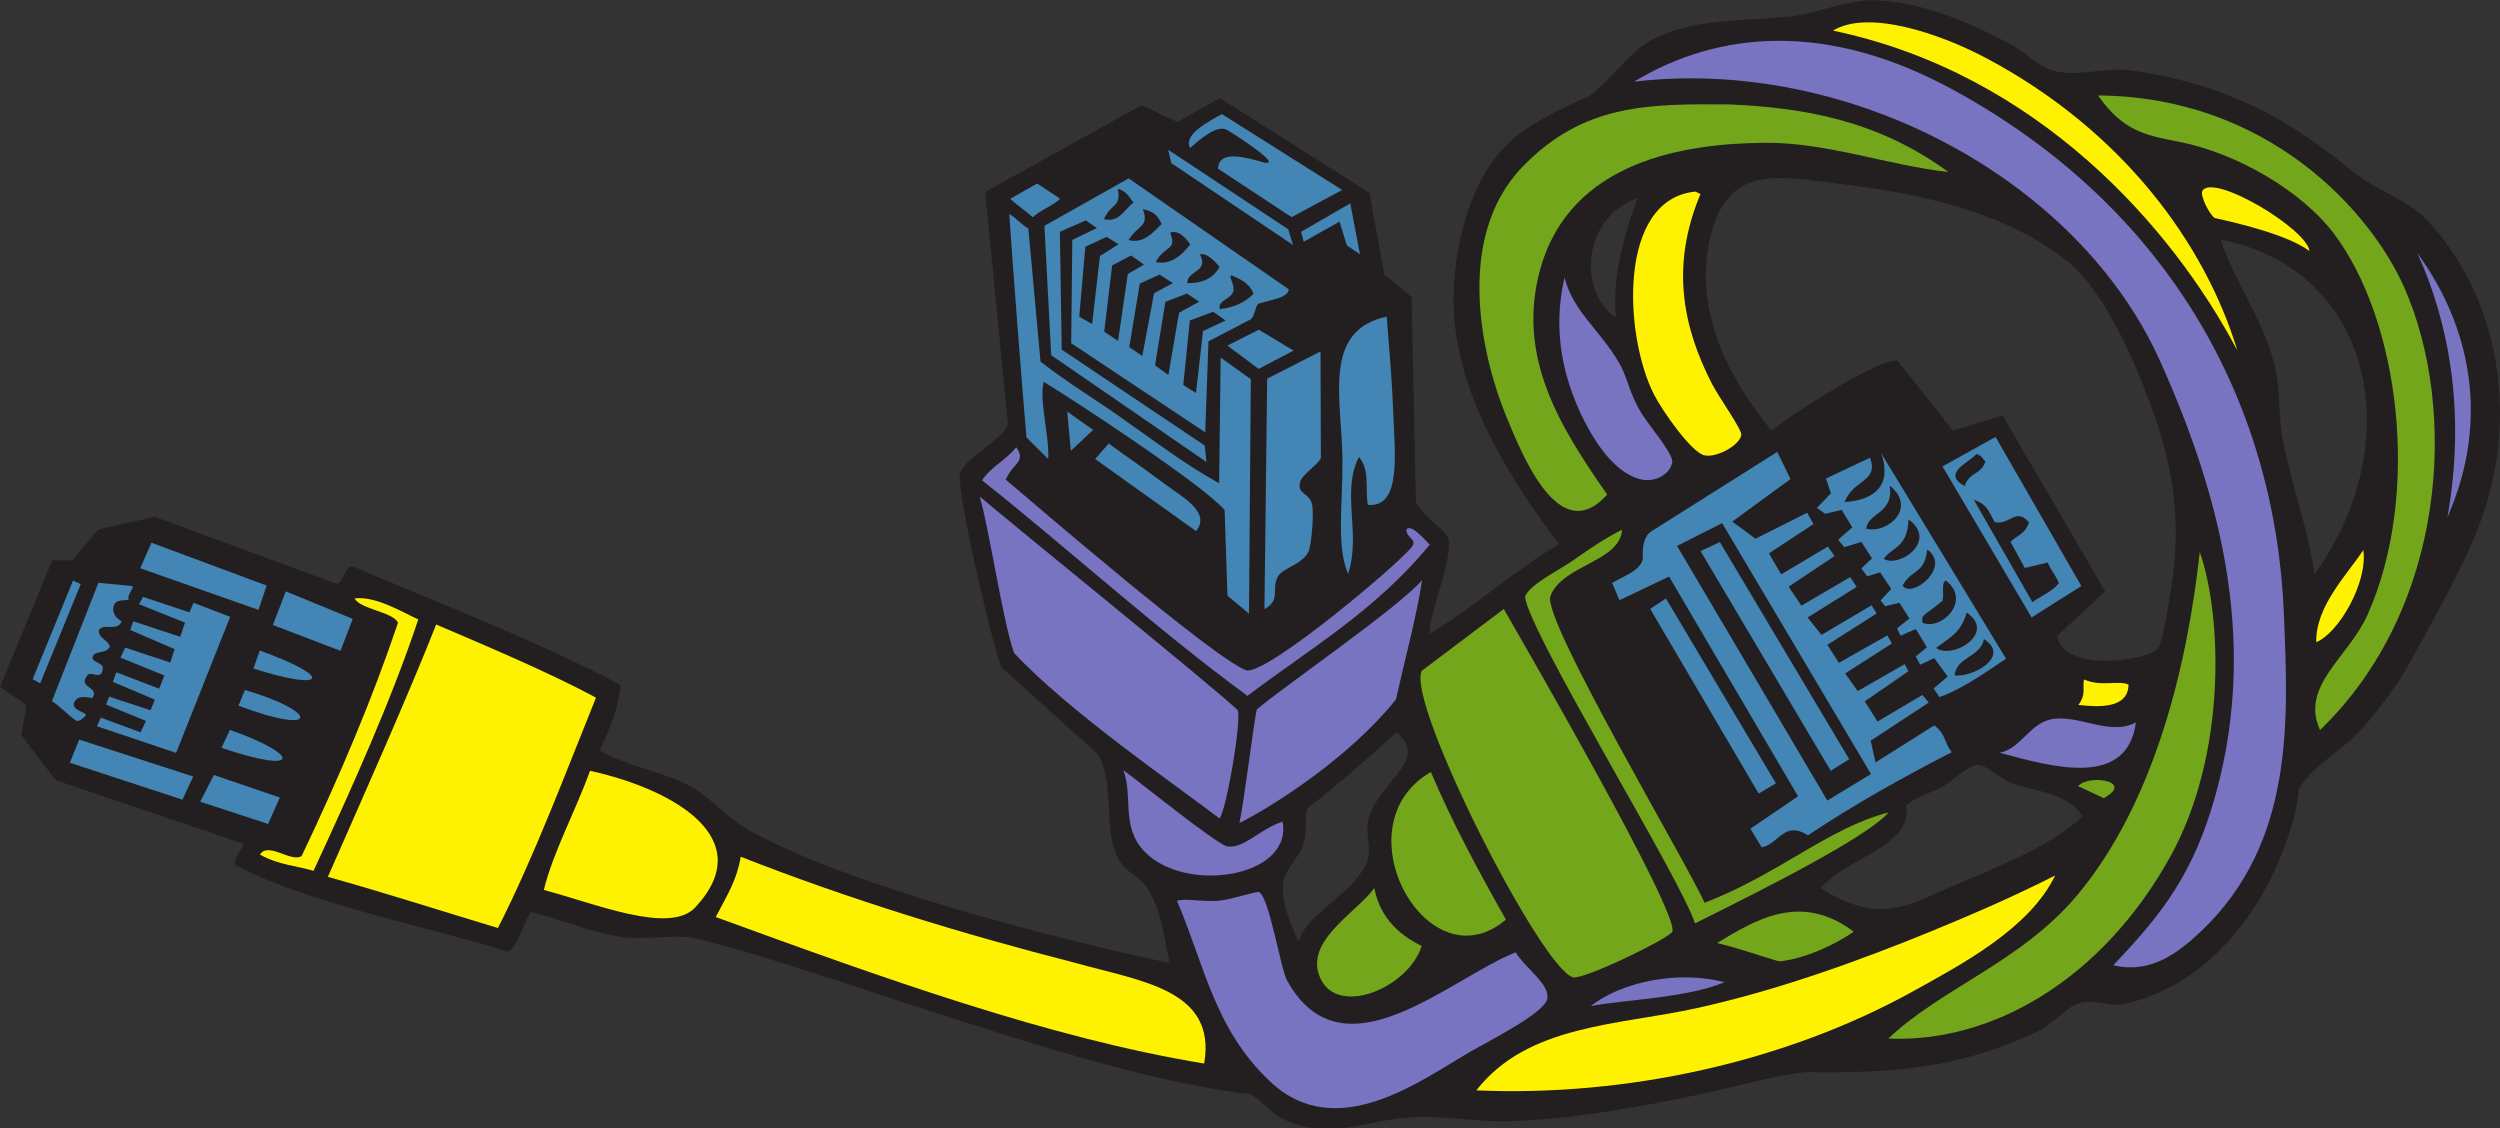 <?xml version="1.0" encoding="UTF-8" standalone="no"?>
<svg
   xmlns:dc="http://purl.org/dc/elements/1.1/"
   xmlns:cc="http://creativecommons.org/ns#"
   xmlns:rdf="http://www.w3.org/1999/02/22-rdf-syntax-ns#"
   xmlns:svg="http://www.w3.org/2000/svg"
   xmlns="http://www.w3.org/2000/svg"
   viewBox="0 0 592.72 267.533"
   height="267.533"
   width="592.72"
   xml:space="preserve"
   id="svg2"
   version="1.1"><rect x="0" y="0" width="592.72" height="267.533" fill="#333333" stroke="none"/><defs
     id="defs6" /><g
     transform="matrix(1.333,0,0,-1.333,0,267.533)"
     id="g10"><g
       transform="scale(0.1)"
       id="g12"><path
         id="path14"
         style="fill:#231f20;fill-opacity:1;fill-rule:evenodd;stroke:none"
         d="m 943.473,385.02 c -13.258,-22.657 -21.532,-58.985 -38.672,-70.957 -152.774,46.855 -358.219,87.148 -480.071,151.601 -19.308,5.606 6.325,27.578 7.907,40.801 L 98.949,619.395 38.145,699.102 46.988,753.125 0,785.293 l 93.129,225.317 34.844,-0.4 46.992,55.3 100.504,22.29 322.797,-118.933 c 13.457,1.231 15.156,34.763 30.742,30.168 160.328,-68.137 333.289,-135.5 474.912,-210.383 -3.19,-35.312 -16.62,-74.355 -37.47,-116.074 51.1,-30.234 113.35,-37.226 164.2,-65.449 32.55,-18.027 58.58,-50.84 89.87,-69.727 167.09,-100.722 560.71,-201.211 760,-243.222 -11.06,46.875 -13.29,92.617 -42.06,136.445 -10.78,16.426 -34.05,24.277 -46.31,43.848 -32.89,52.5 -7.1,133.476 -39.03,190.664 L 1781.25,820 c -16.43,39.629 -79.32,308.64 -74.02,343.7 10.16,32.3 71.57,56.16 85.58,88.05 l -40.6,413.94 277.77,154.16 63.96,-29.84 75.53,42.66 266.25,-168.68 26.54,-145.9 48.42,-39.29 7.69,-365.17 c 11.88,-25.13 55.95,-51.27 58.2,-66.11 6.33,-42.07 -36.71,-136.036 -33.8,-167.832 79.04,46.953 151.07,113.097 230.24,159.652 -81.8,106.57 -178,256.68 -187.09,409.93 -5.58,94.07 22.06,241.1 106.54,311.94 38.52,32.27 101.38,60.74 135.55,75.86 52.7,41.79 70.22,81.58 121.2,104.8 69.52,31.68 152.34,28.07 233.6,35.67 44.44,4.16 102.76,30.54 152.59,28.98 79.18,-2.5 165.93,-37.29 245.83,-81.3 20.85,-11.48 42.62,-34.95 68.86,-43.23 43.5,-13.76 96.25,7.21 144.36,-0.58 165.41,-25.12 275.16,-83.63 397.54,-185.43 47.42,-32.85 91.39,-46.03 123.97,-80.08 119.81,-125.2 166.83,-330.72 100.01,-525.1 -27.52,-80.03 -78.94,-168.163 -119.65,-244.609 -27.11,-50.839 -61.36,-97.675 -97.77,-137.988 -30.93,-34.258 -86.69,-64.355 -109.92,-104.492 -4.02,-73.047 -84.9,-331.953 -312.15,-382.93 -20.89,-4.59 -49.72,9.121 -76.73,2.422 -23.7,-5.859 -47.76,-37.129 -73.11,-49.375 C 3482.01,104.199 3358.69,98.164 3213.33,100.078 3161.74,95.742 3078.37,72.129 3022.95,60.43 2912.32,37.051 2800,16.992 2683.66,12.832 2624.17,10.742 2564,24.277 2503.03,19.199 c -82.39,-6.816 -141.71,-41.66 -223.27,-1.562 -20.59,10.137 -37.03,34.766 -57.55,43.555 -282.09,31.016 -757.91,223.204 -988.76,277.598 -41.78,6.914 -90.31,-5.742 -137.68,3.047 -51.99,9.609 -97.973,30.234 -152.297,43.184 z M 2912.42,1655 c -26.66,-73.4 -44.09,-141.45 -38.87,-212.47 -65.7,45.26 -61.94,174.36 38.87,212.47 z M 4116.58,985.664 c -10.82,78.676 -40.73,158.186 -56.1,237.566 -8.84,45.66 -3.88,91.61 -14.95,134.94 -20.77,81.26 -69.44,144.52 -96.28,222.96 277.68,-55.25 332.95,-367.06 167.33,-595.466 z M 2309.56,331.992 c -11.25,26.367 -35.38,75.235 -25.6,112.09 4.81,18.106 26.82,39.16 34.42,61.836 7.57,22.695 0.91,51.191 7.28,63.34 60.73,47.109 122.33,102.871 158.65,135.176 57.9,-50.45 -28.89,-83.653 -49.91,-152.5 -7.67,-25.079 6.17,-55.821 -2.42,-76.778 C 2407.57,415.801 2324,383.77 2309.56,331.992 Z m 1394.68,222.91 c -64.63,-60.117 -170.07,-95.859 -257.98,-135.586 -64.06,-28.945 -114.5,-50.878 -207.71,7.872 42.75,54.082 164.47,73.828 151.65,146.23 16.05,16.992 38.15,19.746 66.71,35.645 12.28,6.855 47.35,38.925 62.12,37.773 13.8,-1.035 43.44,-27.441 57.27,-32.246 43.26,-15.098 101.37,-17.715 127.94,-59.688 z m -553.26,686.428 c -83.81,100.21 -144.29,231.05 -104.54,360.33 34.58,112.44 121.94,90.83 225.68,78.31 125.03,-15.08 290.36,-44.44 407.57,-140.04 66.83,-54.51 122.98,-187.53 154.18,-277.74 31.58,-91.33 45.88,-187.85 28.38,-296.975 -5.77,-35.957 -15.31,-99.063 -24.07,-111.172 -16.5,-22.969 -170.57,-43.516 -178.78,22.207 l 84.86,78.945 -182.54,312.815 -88.18,-26.92 -98.11,123.66 c -28.33,9.64 -193.78,-98.11 -224.45,-123.42 v 0" /><path
         id="path16"
         style="fill:#73a61b;fill-opacity:1;fill-rule:evenodd;stroke:none"
         d="m 4126.39,708.516 c -35.78,78.75 50.19,128.3 84.63,205.293 95.5,213.511 57.7,523.991 -61.37,679.531 -55.8,72.91 -169.47,141.24 -275.09,161.69 -60.1,11.61 -99.07,19.49 -142.97,82.2 303.14,-2.3 485.34,-207.05 544.8,-341.94 96.25,-218.43 74.62,-570.27 -150,-786.774 v 0" /><path
         id="path18"
         style="fill:#7974c2;fill-opacity:1;fill-rule:evenodd;stroke:none"
         d="m 4299.53,1556.8 c 92.61,-126.92 131.09,-293.71 53.38,-469.96 33.91,189.61 1.5,349.58 -53.38,469.96 v 0" /><path
         id="path20"
         style="fill:#fff200;fill-opacity:1;fill-rule:evenodd;stroke:none"
         d="m 3979.41,1383.44 c -116.08,219.97 -355.72,492.89 -719.22,569.13 61.78,37.73 188.79,-3.91 276.58,-51.11 239.41,-128.7 384.95,-327.75 442.64,-518.02 v 0" /><path
         id="path22"
         style="fill:#fff200;fill-opacity:1;fill-rule:evenodd;stroke:none"
         d="m 4107.61,1560.45 c -37.4,28.44 -127.47,49.9 -168.43,58.73 -9.71,6.53 -27.22,41.04 -21.63,49.04 21.22,30.43 186.67,-69.55 190.06,-107.77 v 0" /><path
         id="path24"
         style="fill:#7974c2;fill-opacity:1;fill-rule:evenodd;stroke:none"
         d="m 3758.82,290.215 c 71.69,76.23 133.84,145.488 175.07,279.941 85.99,280.43 19.5,546.274 -91.51,793.744 -146.64,326.82 -556.33,542.81 -936.09,497.85 151.56,91.37 344.4,107 566.54,-13.91 385.31,-209.73 573.91,-557.17 589.23,-931.317 7.71,-188.75 19.74,-407.363 -147.03,-565.664 -41.92,-39.804 -91.03,-76.464 -156.21,-60.644 v 0" /><path
         id="path26"
         style="fill:#73a61b;fill-opacity:1;fill-rule:evenodd;stroke:none"
         d="m 3465.53,1701.02 c -108.56,12.18 -216.68,52.83 -326.22,52.03 -144.08,-1.06 -346.79,-32.66 -399.9,-225.16 -43.16,-156.53 36.24,-281.46 119.18,-400.51 -84.76,-95.34 -150.19,67.95 -179.74,139.47 -41.45,100.34 -93.99,315.25 28.56,442.86 108.2,112.71 223.78,112.81 369.13,111.54 126.42,-5.64 260.43,-26.07 388.99,-120.23 v 0" /><path
         id="path28"
         style="fill:#fff200;fill-opacity:1;fill-rule:evenodd;stroke:none"
         d="m 3015.36,1666.22 c 3.03,-1.42 6.09,-2.84 9.12,-4.27 -53.39,-127.31 -31.86,-235.56 20.48,-337.78 12.08,-23.59 53.92,-81.69 52.11,-91.05 -3.79,-19.66 -46.97,-41.61 -66.71,-35.66 -23.25,7.01 -73.2,77.8 -88.64,108.11 -52.96,103.89 -65.44,347.09 73.64,360.65 v 0" /><path
         id="path30"
         style="fill:#fff200;fill-opacity:1;fill-rule:evenodd;stroke:none"
         d="m 4203.38,1028.63 c 8.28,-56.657 -43.05,-147.107 -83.72,-163.806 -1.19,63.789 53.75,118.496 83.72,163.806 v 0" /><path
         id="path32"
         style="fill:#4385b4;fill-opacity:1;fill-rule:evenodd;stroke:none"
         d="m 3549.3,1229.89 152.61,-265.261 -88.51,-55.801 -158.44,268.602 94.34,52.46 z m -55.04,-87.47 c 8.41,25.55 28.47,19.06 37.16,43.87 -5.51,4.3 -5.73,10.57 -16.15,13.07 -14.26,-15.82 -62.36,-34.23 -21.01,-56.94 z m 53.61,-63.95 c -9.28,14.33 -11.39,31.25 -37.15,39.59 L 3614.9,935.918 c 14.81,11.484 33.95,17.5 47.03,33.711 -4.08,12.441 -15.56,24.531 -19.63,36.961 l -41.04,-9.801 -25.34,46.341 c 10.94,11.66 25.65,12.85 32.88,34.73 -22.91,27.78 -35.54,-6.03 -60.93,0.61 v 0" /><path
         id="path34"
         style="fill:#73a61b;fill-opacity:1;fill-rule:evenodd;stroke:none"
         d="m 3912.5,1025.22 c 39.93,-113.716 48.63,-360.396 -52.9,-542.779 -121.12,-217.558 -315.81,-330.566 -500.99,-322.656 94.64,89.942 237.04,136.817 335.9,255 138.69,165.781 196.27,411.543 217.99,610.435 v 0" /><path
         id="path36"
         style="fill:#4385b4;fill-opacity:1;fill-rule:evenodd;stroke:none"
         d="m 2387.23,1669.09 -90.05,-48.3 -130.71,86.14 c 0.73,35.53 53.76,18.93 82.83,10.64 30.62,-4.73 -42.61,43.76 -66.86,58.27 -17.67,10.61 -50.42,-18.16 -65.63,-32.24 -9.29,17.75 9.67,35.74 56.49,60.46 l 213.93,-134.97 v 0" /><path
         id="path38"
         style="fill:#7974c2;fill-opacity:1;fill-rule:evenodd;stroke:none"
         d="m 2782.68,1513.26 c 15.43,-60.21 61.32,-91.3 96.59,-150.74 15.81,-26.72 17.89,-54.59 40.82,-91.37 13.99,-22.47 57.02,-72.58 54.23,-86.49 -4.51,-22.61 -31.59,-35.07 -53.3,-30.78 -55.88,11.06 -97.86,87.46 -118.81,138.88 -32.48,79.65 -35.07,152.94 -19.53,220.5 v 0" /><path
         id="path40"
         style="fill:#4385b4;fill-opacity:1;fill-rule:evenodd;stroke:none"
         d="m 2401.58,1645.34 17.28,-90.69 -23.35,15.82 -13.08,42.38 -63.58,-35.81 -4.8,17.55 87.53,50.75 v 0" /><path
         id="path42"
         style="fill:#4385b4;fill-opacity:1;fill-rule:evenodd;stroke:none"
         d="m 3568.03,835.391 c -32.91,-21.446 -74.81,-52.598 -118.41,-68.282 l -10.55,15.489 25.14,21.054 -23.94,32.871 -24.98,-11.777 -7.91,14.59 19.87,16.269 -19.71,32.579 -27.06,-11.817 -6.55,12.93 22.2,17.656 -17.85,27.91 -25.38,-6.133 -8.06,10.411 18.93,20.371 -19.73,29.551 -23.07,-7.149 -10.28,14.16 18.87,17.886 -18.91,29.17 -30.49,-9.27 -10.85,13.21 25.24,21.97 -18.91,31.08 -29.36,-6.96 -14.86,10.53 25.08,25.9 -8.81,26.27 78.36,37.19 c 16.02,-43.61 -29.17,-37.6 -45.29,-79.01 33.63,1.95 62.07,14.19 69.37,40.92 3.3,12.13 1.76,32.07 -4.82,46.96 l 222.72,-366.529 z m -248.88,231.319 c 38.21,-9.6 91.29,36.99 42,76.6 7.09,-50.85 -37.26,-46.41 -42,-76.6 z m 31.29,-53.73 c 27.91,-16.683 97.12,32.07 43.92,70.32 -0.85,-50.55 -29.89,-49.35 -43.92,-70.32 z m 33.6,-47.238 c 15.07,-24.746 87.72,32.352 43.81,63.908 -5.81,-45.47 -26.57,-33.107 -43.81,-63.908 z m 70.67,-27.422 c -30.03,-25.605 -39.28,-23.925 -35.03,-39.277 36.59,-13.047 86.58,41.875 40.8,75.547 -8.68,-6.68 -1.71,-22.93 -5.77,-36.27 z m -11.26,-83.75 c 29.95,-21.367 108.09,26.836 54.47,62.891 -10.15,-34.004 -23.85,-40.449 -54.47,-62.891 z m 32.92,-48.73 c 30.95,-4.297 100.99,32.695 52.36,64.57 -7.25,-33.574 -47.92,-30.469 -52.36,-64.57 v 0" /><path
         id="path44"
         style="fill:#4385b4;fill-opacity:1;fill-rule:evenodd;stroke:none"
         d="m 2299.81,1571.21 -216.58,145.7 -5.5,23.79 213.56,-141.54 8.52,-27.95 v 0" /><path
         id="path46"
         style="fill:#4385b4;fill-opacity:1;fill-rule:evenodd;stroke:none"
         d="m 3161.02,1203.27 23.6,-48.29 -103.66,-75.68 41.43,-30.47 91.74,46.23 11.33,-20.19 -79.23,-52.12 21.78,-37.281 83.14,49.451 11.73,-16.89 -81.61,-54.456 22.58,-33.808 86.95,50.8 11.54,-17.343 -87.33,-54.493 24.7,-30.957 88.88,52.618 9.23,-14.473 -87.72,-55.84 20.63,-31.914 86.13,48.77 8.02,-14.434 -83.02,-53.32 22.32,-31.289 83.49,47.89 6.69,-12.636 -77.65,-53.594 22.59,-35.84 79.84,47.246 11.37,-13.516 -103.39,-67.812 8.76,-38.594 104.53,65.899 c 21.57,-17.442 16.11,-27.852 30.82,-47.793 -87.28,-45.118 -172.17,-91.953 -255.55,-147.832 -42.75,27.109 -51.55,-15.645 -82.34,-21.426 l -20.09,33.164 84.76,57.715 -229.42,390.722 -88.32,-41.972 -12.93,30.722 c 27.25,15.43 49.2,21.965 54.68,42.656 -1.38,16.24 0.43,39.9 15.28,49.26 l 223.72,141.12 z m -178.15,-167.26 267.23,-452.865 77.65,47.226 -264.78,446.169 -80.1,-40.53 v 0" /><path
         id="path48"
         style="fill:#4385b4;fill-opacity:1;fill-rule:evenodd;stroke:none"
         d="m 2466.52,1443.77 c 1.86,-32.42 8.53,-94.55 11.3,-166.61 3,-78 15.2,-173.51 -45.04,-168.15 -4.89,28.57 4.11,62.2 -15.85,85.29 -31.97,-63.49 4.46,-134.95 -19.16,-208.03 -21.4,48.91 -9.3,122.86 -10.1,204.98 -1.01,104.19 -36.9,228.46 78.85,252.52 v 0" /><path
         id="path50"
         style="fill:#fff200;fill-opacity:1;fill-rule:evenodd;stroke:none"
         d="m 3785.82,789.453 c -0.61,-43.418 -53.66,-40.234 -89.24,-36.269 14.4,19.14 6.94,30.351 10.04,45.39 30.28,-13.711 59.83,-1.015 79.2,-9.121 v 0" /><path
         id="path52"
         style="fill:#4385b4;fill-opacity:1;fill-rule:evenodd;stroke:none"
         d="m 1885.62,1653.52 c -15.14,-13.93 -33.55,-18.97 -48.72,-32.9 -11.13,9.86 -29.22,22.86 -40.34,32.71 l 48.07,27.19 40.99,-27 v 0" /><path
         id="path54"
         style="fill:#7974c2;fill-opacity:1;fill-rule:evenodd;stroke:none"
         d="m 3798.94,722.148 c -15.52,-117.871 -149.76,-79.003 -242.15,-53.984 37.08,7.617 52.19,49.727 88.63,58.828 48.33,12.051 106.22,-30.586 153.52,-4.844 v 0" /><path
         id="path56"
         style="fill:#4385b4;fill-opacity:1;fill-rule:evenodd;stroke:none"
         d="m 2348.67,1381.92 0.63,-189.46 c -5.59,-13.22 -33.97,-28.8 -37.15,-43.87 -4.51,-21.5 15.19,-16.81 21.33,-37.75 3.72,-12.71 -0.16,-73.05 -6.68,-85.89 -11.06,-21.79 -43.77,-27.622 -52.99,-42.059 -14.35,-22.403 6.12,-42.286 -24.87,-59.317 l 4.84,409.966 94.89,48.38 v 0" /><path
         id="path58"
         style="fill:#4385b4;fill-opacity:1;fill-rule:evenodd;stroke:none"
         d="m 2300.69,1383.43 -62.04,-32.57 -55.67,41.52 55.93,28.2 61.78,-37.15 v 0" /><path
         id="path60"
         style="fill:#4385b4;fill-opacity:1;fill-rule:evenodd;stroke:none"
         d="m 3289.02,656.66 -32.89,-20.566 -231.54,390.816 34.35,15.91 230.08,-386.16 v 0" /><path
         id="path62"
         style="fill:#4385b4;fill-opacity:1;fill-rule:evenodd;stroke:none"
         d="m 1795.07,1626.19 c 10.66,-4.96 23.29,-20.56 33.95,-25.54 l 21.63,-236.8 c 44.99,-35.28 95.81,-66.16 142.49,-98.97 58.13,-40.87 112.78,-82.79 175.22,-117.4 l 2.71,223.47 53.61,-38.31 -3.2,-417.152 -38.3,31.934 -5.04,152.418 c -37.79,44.82 -279.51,202.96 -321.98,228.07 -8.06,-35.99 10.45,-94.58 8.24,-137.36 l -38.75,38.54 c -9,106.01 -23.38,289.54 -30.58,397.1 v 0" /><path
         id="path64"
         style="fill:#73a61b;fill-opacity:1;fill-rule:evenodd;stroke:none"
         d="m 2885.09,1064.94 c -3.77,-57.65 -107.31,-62.67 -127.6,-118.514 -14.95,-41.192 245.91,-479.571 274.24,-545.156 132.56,51.093 219.53,132.812 327.32,160.82 -37.62,-44.219 -227.63,-139.375 -344.36,-197.383 -26.21,81.719 -293.63,513.438 -302.28,580.508 6.51,21.875 62.02,48.269 86.18,65.495 32.04,22.79 58.13,39.95 86.5,54.23 v 0" /><path
         id="path66"
         style="fill:#73a61b;fill-opacity:1;fill-rule:evenodd;stroke:none"
         d="m 3696.02,608.809 c 19.72,21.796 101.17,8.964 45.68,-21.309 -15.24,7.09 -30.46,14.199 -45.68,21.309 v 0" /><path
         id="path68"
         style="fill:#4385b4;fill-opacity:1;fill-rule:evenodd;stroke:none"
         d="m 3158.63,613.711 -30.68,-18.086 -192.96,328.438 28.08,18.515 195.56,-328.867 v 0" /><path
         id="path70"
         style="fill:#7974c2;fill-opacity:1;fill-rule:evenodd;stroke:none"
         d="m 2501.61,1065.78 c 9.27,9.34 33.02,-19.32 41.35,-27.62 C 2445.57,920 2328.75,852.695 2218.71,769.375 c -168.03,123.496 -312.66,256.745 -472.07,383.375 16.38,24.55 43.59,36.55 60.8,58.81 18.29,-26.29 -5.48,-27.54 -18.69,-57.59 46.45,-39.24 375.17,-322.525 428.74,-339.497 40.7,-4.141 268.94,188.317 293.76,219.947 10.42,13.75 -11.48,16.4 -9.64,31.36 v 0" /><path
         id="path72"
         style="fill:#73a61b;fill-opacity:1;fill-rule:evenodd;stroke:none"
         d="m 2674.64,923.867 c 28.68,-50.234 311.57,-538.34 299.85,-573.789 -3.68,-11.074 -158.33,-86.582 -176.97,-81.23 -57.06,16.504 -297.25,489.57 -268.75,545.058 l 145.87,109.961 v 0" /><path
         id="path74"
         style="fill:#4385b4;fill-opacity:1;fill-rule:evenodd;stroke:none"
         d="m 1898.18,1274.93 46.01,-32.59 -39.59,-37.16 -6.42,69.75 v 0" /><path
         id="path76"
         style="fill:#fff200;fill-opacity:1;fill-rule:evenodd;stroke:none"
         d="M 3655.23,449.805 C 3610.04,355.449 3487.69,291.113 3403.66,244.473 3176.16,118.184 2893.01,56.035 2625.77,67.676 c 91.41,117.187 252.5,115.605 390.76,145.976 139.6,30.625 283.7,81.739 420.31,137.735 74.78,30.664 147.66,62.597 218.39,98.418 v 0" /><path
         id="path78"
         style="fill:#7974c2;fill-opacity:1;fill-rule:evenodd;stroke:none"
         d="m 2529.32,975.391 c -10.2,-67.227 -27.98,-129.571 -46.52,-212.364 -82.84,-103.906 -220.67,-191.152 -278.36,-219.863 8.86,41.094 24.35,170.957 30.74,201.836 44.43,38.379 254.8,183.027 294.14,230.391 v 0" /><path
         id="path80"
         style="fill:#4385b4;fill-opacity:1;fill-rule:evenodd;stroke:none"
         d="m 2127.3,1062.37 -179.45,128.18 24.08,27.73 c 24.3,-18.23 64.08,-45.19 99.85,-72.16 28.21,-21.33 83.43,-49.92 55.52,-83.75 v 0" /><path
         id="path82"
         style="fill:#7974c2;fill-opacity:1;fill-rule:evenodd;stroke:none"
         d="m 1742.48,1123.98 c 63.11,-53.81 409.39,-333.667 458.86,-379.878 7.36,-15.645 -19.03,-174.668 -32.22,-192.911 -82.33,62.872 -266.58,188.985 -365.51,294.336 -20.32,57.891 -43.56,218.353 -61.13,278.453 v 0" /><path
         id="path84"
         style="fill:#73a61b;fill-opacity:1;fill-rule:evenodd;stroke:none"
         d="m 3297.04,349.844 c -31.95,-22.188 -85.48,-48.028 -132.54,-52.813 -35.43,10.332 -71.05,23.106 -110.5,32.657 66.39,40.195 148.55,91.816 243.04,20.156 v 0" /><path
         id="path86"
         style="fill:#73a61b;fill-opacity:1;fill-rule:evenodd;stroke:none"
         d="m 2544.94,633.887 c 38.05,-89.864 84.92,-176.524 133.46,-262.52 -140.11,-119.062 -297.94,167.871 -133.46,262.52 v 0" /><path
         id="path88"
         style="fill:#7974c2;fill-opacity:1;fill-rule:evenodd;stroke:none"
         d="m 3067.3,260.059 c -67.62,-28.379 -179.01,-30.957 -238.1,-42.5 57.17,44.55 157.1,63.554 238.1,42.5 v 0" /><path
         id="path90"
         style="fill:#7974c2;fill-opacity:1;fill-rule:evenodd;stroke:none"
         d="m 2281.2,545.508 c 18.28,-99.297 -174.42,-129.434 -246.73,-51.856 -41.15,44.239 -18.78,98.438 -36.59,143.711 38.36,-28.554 154.28,-122.558 183.39,-135.605 31.22,-5.625 59.17,31.094 99.93,43.75 v 0" /><path
         id="path92"
         style="fill:#7974c2;fill-opacity:1;fill-rule:evenodd;stroke:none"
         d="m 2093.29,405.039 c 18.36,4.512 39.31,-1.973 72.2,-0.273 20.73,1.054 69.8,17.754 74,15.547 18.08,-9.571 38.13,-135.997 49.37,-156.563 98.37,-179.941 289.33,3.145 406.91,49.434 15.53,-26.485 60.82,-56.7 56.38,-81.934 -4.51,-25.664 -95.71,-70.996 -139.47,-96.27 C 2527.03,85.547 2377.6,-27.48 2259.96,82.539 2160.14,175.859 2142.62,289.805 2093.29,405.039 v 0" /><path
         id="path94"
         style="fill:#73a61b;fill-opacity:1;fill-rule:evenodd;stroke:none"
         d="m 2444.26,427.598 c 6.59,-31.348 22.73,-72.813 84.3,-103.184 -24.12,-77.187 -159.56,-131.172 -183.65,-47.851 -17.79,61.484 69.89,109.453 99.35,151.035 v 0" /><path
         id="path96"
         style="fill:#fff200;fill-opacity:1;fill-rule:evenodd;stroke:none"
         d="M 1060,766.074 C 1008.55,638.945 950.754,484.336 885.609,356.387 784.762,386.777 683.023,419.59 583.129,447.402 644.977,588.105 725.52,768.633 775.793,896.25 857.09,861.309 976.484,811.426 1060,766.074 v 0" /><path
         id="path98"
         style="fill:#fff200;fill-opacity:1;fill-rule:evenodd;stroke:none"
         d="M 743.945,905.254 C 695.953,761.348 628.063,610.176 557.629,458.086 c -29.938,9.238 -61.734,10.117 -95.129,28.906 14.125,23.731 55.922,-15.019 74.086,-2.402 67.691,142.207 126.496,281.211 171.406,415.156 -11.238,19.942 -66.183,23.008 -77.445,42.93 37.719,4.765 86.234,-25.156 113.398,-37.422 v 0" /><path
         id="path100"
         style="fill:#fff200;fill-opacity:1;fill-rule:evenodd;stroke:none"
         d="m 2141.77,115.41 c -274.33,44.883 -571.24,151.934 -868.73,260.547 21.63,41.172 37.66,66.484 44.45,107.227 192.96,-75.801 396.53,-138.106 596.11,-189.043 115.37,-32.618 250.79,-46.895 228.17,-178.731 v 0" /><path
         id="path102"
         style="fill:#4385b4;fill-opacity:1;fill-rule:evenodd;stroke:none"
         d="m 627.402,906.289 -21.789,-56.875 -120.324,45.957 23.106,59.785 119.007,-48.867 v 0" /><path
         id="path104"
         style="fill:#4385b4;fill-opacity:1;fill-rule:evenodd;stroke:none"
         d="m 474.285,965.508 -14.601,-43.242 -210.254,74.043 19.941,45.391 204.914,-76.192 v 0" /><path
         id="path106"
         style="fill:#fff200;fill-opacity:1;fill-rule:evenodd;stroke:none"
         d="m 967.23,424.043 c 16.094,66.543 57.27,142.207 82.18,212.012 147.98,-32.598 301.89,-120.274 187.08,-243.047 -45.83,-49.004 -180.52,8.125 -269.26,31.035 v 0" /><path
         id="path108"
         style="fill:#4385b4;fill-opacity:1;fill-rule:evenodd;stroke:none"
         d="m 409.426,909.902 -96.203,-242.031 -140.821,47.422 6.938,15.234 70.711,-26.015 9.597,20.254 -70.918,29.004 5.278,14.179 73.75,-24.199 7.765,18.809 -74.843,31.621 6.16,17.109 76.195,-29.199 9.352,23.437 -78.176,31.778 8.43,17.89 80.234,-26.582 7.57,23.848 -78.863,34.004 5.367,15.508 83.68,-27.676 8.414,25.312 -81.656,32.637 6.933,13.106 82.621,-27.52 7.297,17.012 65.188,-24.942 v 0" /><path
         id="path110"
         style="fill:#4385b4;fill-opacity:1;fill-rule:evenodd;stroke:none"
         d="m 229.102,940.762 c -6.289,-2.422 -18.305,-0.137 -23.782,-6.114 -7.066,-7.734 -5.414,-24.453 11.301,-32.578 -8.305,-18.828 -29.125,-3.34 -40.195,-14.609 -4.508,-14.277 17.359,-18.965 18.887,-31.055 -6.938,-12.207 -20.516,-6.172 -28.934,-14.316 -8.922,-13.379 19.348,-13.203 16.449,-24.356 -2.558,-24.296 -22.91,0.371 -28.949,-14.336 -14.348,-19.14 24.434,-18.925 10.074,-38.085 -20.348,4.14 -24.504,0.859 -29.23,-3.028 -14.953,-18.672 21.476,-21.484 17.757,-27.969 -6.539,-6.621 -12.875,-12.265 -18.433,-8.203 -14.727,10.782 -28.262,25.664 -41.738,33.672 l 82.711,210.645 58.785,-5.606 c 8.207,-0.781 -8.934,-15.488 -4.703,-24.062 v 0" /><path
         id="path112"
         style="fill:#4385b4;fill-opacity:1;fill-rule:evenodd;stroke:none"
         d="m 450.738,817.871 11.297,32.07 c 133.578,-48.144 117.981,-73.007 -11.297,-32.07 v 0" /><path
         id="path114"
         style="fill:#4385b4;fill-opacity:1;fill-rule:evenodd;stroke:none"
         d="m 129.871,974.355 13.703,-6.406 -72.035,-176.211 -13.48,7.188 71.812,175.429 v 0" /><path
         id="path116"
         style="fill:#4385b4;fill-opacity:1;fill-rule:evenodd;stroke:none"
         d="m 424.082,751.816 c 4.246,9.141 7.359,18.809 11.617,27.93 130.766,-38.066 135.391,-82.851 -11.617,-27.93 v 0" /><path
         id="path118"
         style="fill:#4385b4;fill-opacity:1;fill-rule:evenodd;stroke:none"
         d="m 393.965,676.836 c 4.976,10.664 9.961,21.328 14.926,31.992 124.195,-43.476 130.32,-80.801 -14.926,-31.992 v 0" /><path
         id="path120"
         style="fill:#4385b4;fill-opacity:1;fill-rule:evenodd;stroke:none"
         d="m 497.754,588.477 -20.938,-46.973 -120.632,39.59 24.199,47.48 117.371,-40.097 v 0" /><path
         id="path122"
         style="fill:#4385b4;fill-opacity:1;fill-rule:evenodd;stroke:none"
         d="m 324.496,584.727 -200.324,65.625 16.644,41.23 202.868,-65.723 -19.188,-41.132 v 0" /><path
         id="path124"
         style="fill:#4385b4;fill-opacity:1;fill-rule:evenodd;stroke:none"
         d="m 1942.43,1430.65 13.99,121.03 33.03,20.86 -21.01,13.16 -38.09,-17.58 -10.8,-124.37 22.88,-13.1 z m 8.44,170.77 -19.64,13.62 -46.14,-20.29 3.26,-209.53 254.42,-170.7 2.92,-29.18 -276.01,189.87 -12.07,230.18 149.83,84.32 284.71,-197.21 c -0.42,-15.36 -33.06,-19.13 -54.08,-25.62 -4.8,-3.41 -6.61,-21.22 -12.78,-27.43 l -75.89,-39.48 -5.79,-162.02 -238.38,158.62 1.98,183.72 43.66,21.13 z m 12.44,15.87 c 26.36,-6.43 34.25,14.26 52.64,29.75 -8.08,8.44 -10.07,19.09 -27.73,24.07 5.78,-33.52 -10.55,-23.78 -24.91,-53.82 z m 43.87,-37.15 c 25.34,-7.09 42.09,11.58 58.81,28.18 -5.17,11.84 -11.7,22.88 -33.24,26.65 11.44,-31.95 -8.32,-27.36 -25.57,-54.83 z m 74.07,13.22 c 12.71,-33.32 -9.55,-21.84 -25.64,-52.51 25.95,-5.26 45,10.54 61.45,31.39 -6.43,9.53 -19.95,26.44 -35.81,21.12 z m 52.95,-39.09 c 17.05,-31.77 -23.55,-28.08 -22.44,-50.89 22.75,0.08 43.51,4.82 57.46,29 -7.4,8.62 -22.69,25.94 -35.02,21.89 z m 35.29,-96.97 c 22.01,2 43.28,10.38 60.01,26.97 -5.38,16.09 -19.59,25.63 -40.16,33.16 -3.72,-4.19 7.86,-18.2 3.9,-29.3 -5.1,-14.25 -27.81,-15.32 -23.75,-30.83 z m -180.88,-56.56 17.33,118.85 28.69,16.85 -22.83,16.17 -33.69,-17.69 -14.19,-117.87 24.69,-16.31 z m 43.12,-26.81 20.91,111.61 33.63,17.94 -23.75,15.11 -35.31,-15.99 -18.66,-113.03 23.18,-15.64 z m 46.35,-33.77 18.99,110.66 35.77,19.49 -21.55,14.56 -38.5,-14.66 -18.45,-112.95 23.74,-17.1 z m 26.54,-17.8 22.59,-14.4 12.51,110.36 40.18,18.64 -22.17,15.54 -41.5,-15.56 -11.61,-114.58 v 0" /></g></g></svg>